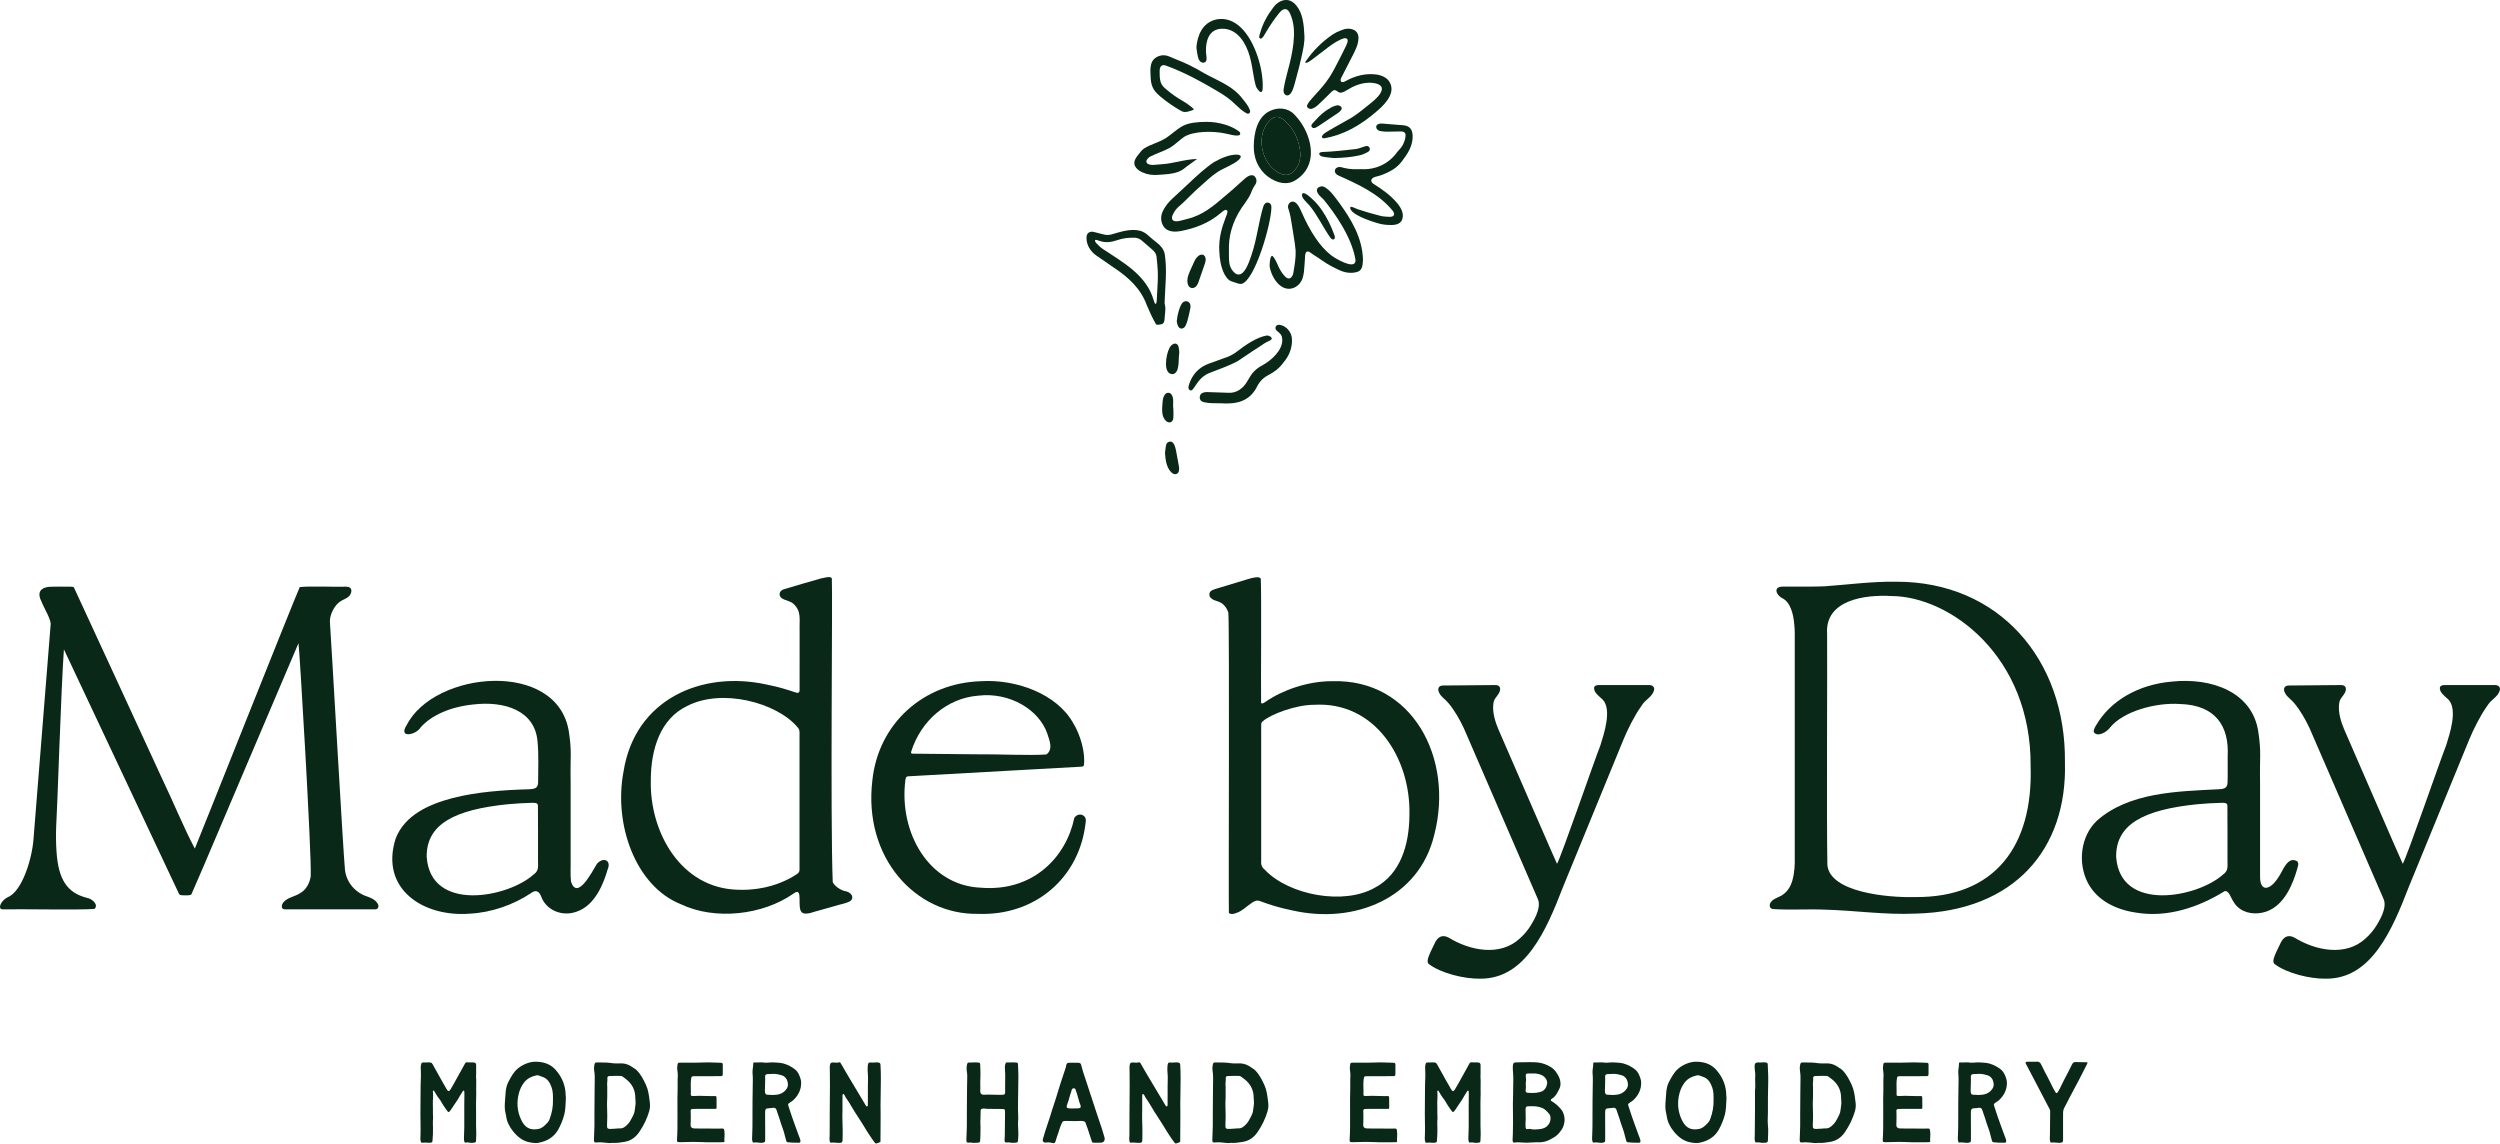 <svg viewBox="0 0 325.401 148.841" xmlns="http://www.w3.org/2000/svg" id="Layer_2"><g id="Components"><g id="efcdf351-aeff-4534-ab12-3215e1a76ea2_1"><path style="fill:#0a2818;" d="M44.906,113.266c-.224-2.12-1.75-29.321-1.967-32.355-.022-.803.46-1.846,1.084-2.416.594-.545,1.353-.567,1.623-1.209.127-.259.144-.606-.094-.794-.132-.093-.314-.127-.493-.128-1.535.051-4.727-.106-6.043.053-.988,2.236-13.11,32.759-13.656,34.033-1.427-2.678-2.715-5.889-4.443-9.497-3.388-7.325-8.241-17.931-11.297-24.494-.137-.137-.39-.069-.616-.097-.584.004-1.855-.022-2.578.017-1.067.093-1.68.661-1.017,1.932.323.854,1.097,2.042,1.193,2.865-.178,2.232-2.033,25.451-2.238,28.012-.195,2.671-1.505,6.86-3.37,7.607-.489.211-1.095.907-.978,1.367.053.184.234.204.416.201,2.087-.055,10.06.104,11.866-.056.601-.55-.355-1.37-1.025-1.45-2.521-.67-3.666-2.333-3.915-5.995-.072-1.064-.087-2.259-.045-3.23.162-2.511.631-17.885,1.007-23.107.705,1.487,14.063,29.894,15.004,31.87.108.139.377.134.59.145.393-.009.756.036.985-.097,2.09-4.747,4.444-10.437,6.754-15.81,2.056-4.811,5.812-13.668,7.2-16.915.141.805,1.712,27.319,1.595,30.311-.129.909-.601,1.822-1.444,2.265-.591.372-1.532.546-1.977,1.017-.332.26-.587.999.023,1.047,1.676.011,9.796.003,11.726.004.437.052.615-.398.381-.746-.248-.427-.696-.682-1.259-.891-1.589-.478-2.758-1.789-2.982-3.408l-.01-.053Z"></path><path style="fill:#0a2818;" d="M77.689,112.448c-.694,1.156-2.543,4.734-3.36,2.333-.123-1.055-.025-1.61-.055-3.336,0-2.658,0-6.578,0-9.564-.063-3.526.178-3.924-.231-6.643-1.478-9.428-17.537-7.938-21.119-.842-1.122,1.739,1.208,1.298,1.83.277,1.404-1.589,3.903-2.676,6.826-2.976,4.021-.481,8.049.734,8.386,4.828.167,1.606.082,3.779.072,5.373-.029.307-.111.513-.282.634-.245.174-.619.179-.949.2-3.205.087-6.784.339-9.898,1.144-3.034.798-6.226,2.196-7.41,5.265-2.086,6.559,3.587,10.252,9.632,9.783,2.863-.141,5.744-1.176,7.984-2.677.533-.392.98-.369,1.299.379.65,1.889,2.813,2.725,4.651,2.03,2.465-.831,3.542-3.825,4.025-5.491.501-1.132-.48-1.668-1.341-.789l-.061.071ZM55.537,111.469c-.008-4.152,3.523-6.083,10.599-6.793,1.045-.098,2.183-.158,3.062-.179.31.005.798-.062.819.352.029,1.828.004,5.052.012,6.882-.027,1.05.195,1.558-.617,2.131-3.342,2.976-13.335,4.915-13.87-2.292l-.005-.102Z"></path><path style="fill:#0a2818;" d="M108.389,114.811c-.331-8.741-.002-37.064-.115-39.489-.078-.423-1.086-.082-1.454-.023-1.066.307-3.739,1.072-4.783,1.395-.248.077-.496.266-.552.5-.116.919,1.036.852,1.655,1.295.361.262.632.637.788,1.045.267.751.108,1.835.15,2.825-.002,2.416.003,6.142-.003,7.38.018.453-.186.52-.577.373-.853-.292-2.173-.714-3.686-1.006-8.49-1.874-17.17,1.91-18.654,11.324-1.313,6.918,1.596,14.928,7.446,17.256,4.491,2.149,10.719,1.414,14.694-1.387.707-.528.768.06.776.711.004,1.506-.067,2.345,1.916,1.669.888-.247,1.903-.535,2.824-.792.65-.213,1.305-.282,1.87-.609.536-.405.18-1.119-.619-1.278-.624-.093-1.424-.662-1.649-1.137l-.027-.051ZM84.709,101.564c.002-4.099,1.273-8.006,4.694-9.652,4.545-2.378,11.659-.463,14.367,2.702.365.393.288.595.296,1.067-0,4.926 0,12.826,0,17.28.038.422-.055.66-.421.864-.816.542-2.538,1.489-4.967,1.841-.908.135-1.827.188-2.733.139-7.314-.228-11.361-7.446-11.236-14.134l.001-.108Z"></path><path style="fill:#0a2818;" d="M139.828,106.471c-1.037,5.036-5.329,9.637-12.174,9.071-6.765-.285-10.675-7.195-9.811-14.009.058-.316.088-.453.341-.487,1.513-.088,9.769-.543,15.935-.887,2.918-.162,5.368-.298,6.413-.356.214-.026.47.038.55-.205.209-1.574-.437-3.929-1.363-5.424-2.117-3.874-7.49-5.791-12.006-5.509-7.524.216-13.402,5.513-14.169,12.937-1.191,10.029,5.632,17.487,13.743,17.346,7.434.288,13.251-4.68,14.028-11.947.186-.951-.919-1.328-1.452-.587l-.037.058ZM136.179,98.202c-2.192.158-6.295-.052-9.161-.023-3.678-.036-7.302-.07-8.247-.081-.145-.005-.208-.054-.182-.231,1.263-4.066,4.676-6.99,8.715-7.317,4.151-.501,7.981,1.863,9.022,4.966.3.924.757,2.023-.106,2.664l-.041.021Z"></path><path style="fill:#0a2818;" d="M173.322,88.665c-3.118-.003-6.398,1.165-8.534,2.639-.284.179-.69.505-.645-.021-.034-2.356.064-13.743-.036-15.944-.065-.138-.205-.198-.412-.205-.322-.009-.822.102-1.488.311-.893.271-2.301.699-3.331,1.012-.922.302-1.601.347-1.44,1.115.308.722,1.222.534,1.812,1.131.294.274.536.686.637,1.058.159,2.547.008,36.615.066,39.059.315.349,1.096-.013,1.464-.204.754-.435,1.463-1.21,2.076-1.377.286-.072.521.054.795.15.878.329,2.252.78,3.934,1.113,8.053,1.828,16.492-1.55,18.467-9.852,2.597-10.024-2.907-20.29-13.259-19.986l-.106.001ZM183.453,106.029c-.012,3.965-1.198,7.749-4.457,9.488-4.04,2.347-11.165,1.009-14.311-2.25-.496-.421-.575-.754-.529-1.351-.003-4.418.002-12.366,0-16.258.006-.611-.013-.986.009-1.446.019-.147.08-.234.197-.331,1-.888,4.267-2.147,6.672-2.144,7.933-.474,12.546,6.938,12.419,14.187l-.001.106Z"></path><path style="fill:#0a2818;" d="M246.693,75.716c-3.086-.034-6.082.37-9.162.595-1.557.071-3.587.03-5.222.04-.441-.003-.748.017-.92.167-.461.426.131,1.104.567,1.329,1.127.525,1.49,2.201,1.587,3.435.092.921.054,1.274.062,2.369 0,5.652.001,26.205-.001,28.704-.014.875-.163,2.19-.616,3.027-.207.393-.485.733-.837.999-.517.418-1.286.534-1.611.995-.265.294-.298.816.163.941,2.085.153,4.841-.009,6.764.082,4.004.1,7.891.703,11.877.515,12.92-.312,19.742-8.463,19.43-19.668.155-13.478-8.666-23.568-21.97-23.529l-.11-.001ZM249.13,116.762c-3.409.09-10.967-.614-11.277-4.175-.116-6.223.007-26.68-.036-30.116-.29-4.413,4.993-5.095,8.374-4.889,7.576.021,18.249,7.823,18.115,22.195.317,10.291-4.606,17.088-15.084,16.986h-.092Z"></path><path style="fill:#0a2818;" d="M298.973,112.081c-1.272-.656-1.817,1.277-2.395,2.077-1.143,1.816-2.398,1.913-2.407-.001-.003-3.437.002-8.236-0-12.14-.065-3.612.182-4.017-.231-6.777-.761-5.138-6.032-7.079-11.266-6.521-4.34.378-7.985,2.481-9.841,5.68-.16.259-.41.705-.277.932.489.645,1.698-.064,2.106-.655,1.709-2.078,5.877-3.265,9.117-3.04,4.605.141,6.384,2.891,6.176,6.789-.01.928.022,2.624-.018,3.475-.022.753-.623.817-1.23.834-5.304.272-11.565.385-15.736,4.056-2.168,2.009-2.563,5.531-1.213,8.127,1.234,2.334,3.7,3.499,6.282,3.872,4.094.69,8.193-.724,11.512-2.792.28-.057.486.121.679.474.271.532.542,1.14.978,1.53.955.945,2.505,1.087,3.754.657,2.464-.832,3.54-3.825,4.022-5.491.092-.382.287-.75.029-1.048l-.041-.038ZM275.438,111.469c-.008-4.152,3.523-6.083,10.599-6.793,1.045-.098,2.183-.158,3.062-.179.31.005.798-.062.819.352.029,1.828.004,5.052.012,6.882-.027,1.05.195,1.558-.617,2.131-3.343,2.975-13.335,4.915-13.87-2.292l-.005-.102Z"></path><path style="fill:#0a2818;" d="M317.575,89.487c-.083.644.692,1.167,1.12,1.575,1.222,1.306.166,4.443-.295,5.93-.891,2.265-5.089,14.47-5.655,15.444-.297-.595-6.561-15.072-7.615-17.471-.397-.932-.816-2.193-.671-3.357.079-.712.471-.901.714-1.369.324-.538.218-1.124-.537-1.07-1.469.01-5.338.036-6.717.057-.617-.009-.781.474-.498.97.251.537.749.773,1.212,1.344.783.93,1.506,2.213,1.991,3.265,1.057,2.439,8.18,18.858,9.632,22.233.52,1.209-.712,3.039-.978,3.496-.318.525-.874,1.181-1.373,1.613-2.547,2.383-6.502,1.599-9.263-.109-.879-.464-1.47-.031-1.821.749-.305.644-.742,1.476-.866,1.967-.063.24-.091.492.057.69,1.617,1.248,4.664,1.978,6.739,1.941,5.893.039,8.597-6.284,10.795-11.984,2.155-5.221,7.131-17.401,7.847-19.136.509-1.236,1.445-3.141,2.308-4.331.569-.969,1.386-1.125,1.678-2.093.119-.481-.297-.705-.731-.676-1.436-.004-5.069-.003-6.418-0-.247-.007-.554.054-.64.277l-.015.044Z"></path><path style="fill:#0a2818;" d="M207.491,89.487c-.083.644.692,1.167,1.12,1.575,1.222,1.306.166,4.443-.295,5.93-.891,2.265-5.089,14.47-5.655,15.444-.297-.595-6.561-15.072-7.615-17.471-.397-.932-.816-2.193-.671-3.357.079-.712.471-.901.714-1.369.324-.538.218-1.124-.537-1.07-1.469.01-5.338.036-6.717.057-.617-.009-.781.474-.498.97.251.537.749.773,1.212,1.344.783.93,1.506,2.213,1.991,3.265,1.057,2.439,8.18,18.858,9.632,22.233.52,1.209-.712,3.039-.978,3.496-.318.525-.874,1.181-1.373,1.613-2.547,2.383-6.502,1.599-9.263-.109-.879-.464-1.47-.031-1.821.749-.305.644-.742,1.476-.866,1.967-.063.24-.091.492.057.69,1.617,1.248,4.664,1.978,6.739,1.941,5.893.039,8.597-6.284,10.795-11.984,2.155-5.221,7.131-17.401,7.847-19.136.509-1.236,1.445-3.141,2.308-4.331.569-.969,1.386-1.125,1.678-2.093.119-.481-.297-.705-.731-.676-1.436-.004-5.069-.003-6.418-0-.247-.007-.554.054-.64.277l-.015.044Z"></path><path style="fill:#0a2818;" d="M61.354,148.754c-.121,0-.185-.011-.277-.032-.07-.017-.154-.034-.242-.034-.062,0-.12.009-.177.026-.031.01-.059.015-.082.015-.054,0-.109-.023-.149-.19-.057-.229-.043-.467-.031-.696l.005-.088c.038-.745.034-1.496.031-2.223l-.001-.305c-.004-.933-.004-1.769.016-2.735.002-.102-.002-.212-.011-.334-.001-.006,0-.014.001-.021.011-.108-.025-.17-.106-.183-.008-.001.034-.001.027-.001-.083,0-.12.07-.143.113-.006.009-.01.018-.015.024-.05.078-.097.155-.144.232-.053.086-.104.17-.158.254-.062.097-.116.193-.169.287-.053.093-.104.184-.16.273-.072.113-.152.229-.231.341l-.009.013c-.086.124-.176.251-.257.382l-.268.411c-.024.039-.045.071-.066.1-.028.036-.055.071-.08.104-.101.134-.194.259-.263.259-.085,0-.201-.165-.324-.341l-.044-.061c-.102-.144-.204-.296-.295-.43-.086-.127-.159-.255-.229-.378-.113-.198-.229-.401-.391-.592-.157-.185-.285-.403-.409-.616-.057-.097-.113-.191-.169-.28-.018-.028-.01-.095-.086-.095-.009,0-.019.001-.029.003-.073.017-.082.124-.077.162.045.311.026.733.009,1.043-.004.067-.008.115-.011.155-.009.107-.013.16-.002.341.015.242.014.488.012.727-.001.045-.002.177-.002.177-.003.224-.007.454.013.685.015.178.006.367-.006.529-.012.171-.023.348-.013.523.019.336.016.643.011.94l-.001.032c-.002.12-.004.237-.004.352.001.147-.014.297-.027.441-.015.148-.028.3-.029.45,0,.171-.153.216-.28.223-.08.005-.149.007-.226.007h-.08c-.059,0-.098-.002-.189-.011-.032-.003-.065-.008-.098-.013-.013-.002-.028-.003-.045-.003-.04,0-.095.005-.135.008-.042.004-.074.007-.096.007-.013,0-.024,0-.037-.001-.018-.001-.031-.001-.045-.001-.031,0-.056.003-.079.01-.01.003-.021.005-.034.005l-.041-.002c-.049,0-.103-.024-.151-.212-.056-.223-.044-.454-.031-.679.003-.05.006-.099.008-.146.019-.499.011-1.008.003-1.499-.005-.27-.01-.543-.01-.808l-.005-.384c.001-.775.008-1.541.015-2.281v-.009c.004-.431.008-.86.011-1.29.001-.139.004-.278.007-.418l.001-.041c.004-.153.01-.299.016-.443.015-.352.029-.715.005-1.173l-.003-.057c-.014-.245-.028-.497.026-.713.064-.249.093-.298.284-.298.018,0,.036,0,.056.001.044.003.088.003.132.003.076,0,.13-.002.192-.006l.138-.007c.057-.003.077-.006.148-.006.124,0,.182.008.283.025.158.027.207.099.289.244.166.296.338.606.518.93l.009.016c.376.679.8,1.446,1.283,2.272.104.179.183.255.261.255.094,0,.161-.1.265-.25.134-.196.656-1.145,1.162-2.061l.017-.031c.234-.424.464-.841.66-1.191.087-.156.129-.217.278-.217.021,0,.044.001.067.004.082.009.123.013.235.013.064,0,.169-.001.232-.003l.052-.001c.027-.001.048-.001.088-.001.113,0,.174.004.255.015.179.021.269.133.272.334.004.354.003.72.002,1.043,0,.082-.004.159-.007.227-.004.08-.008.157-.008.232.026.267.034.605.022,1.006-.006.198-.013.404-.004.61.018.408.006.825-.006,1.228-.011.367-.021.748-.011,1.12.014.449.009.906.005,1.349-.003.299-.006.609-.003.923.002.216.004.461.016.698.006.105.008.217.009.315.001.069.002.133.004.197.004.15-.001.305-.017.458-.016.156-.021.315-.019.474.005.19-.19.223-.274.228l-.086.005c-.092.006-.156.012-.246.012h.001Z"></path><path style="fill:#0a2818;" d="M68.896,148.677c-.787-.163-1.456-.611-2.104-1.411-.527-.649-.825-1.301-.913-1.992-.014-.107-.036-.223-.073-.36-.16-.611-.107-1.239-.057-1.846.018-.209.035-.419.045-.626.031-.684.156-1.21.394-1.656l.014-.025c.316-.595.643-1.211,1.158-1.651.334-.286.726-.518,1.164-.686.405-.157.797-.233,1.199-.233.039,0,.078.001.118.002,1.103.041,1.901.388,2.51,1.091.838.966,1.268,2.067,1.275,3.272,0,.039.005.077.01.114.004.036.009.073.009.106l.01.106-.009.218c-.026.702-.054,1.429-.205,1.993-.178.665-.464,1.373-.787,1.94-.52.917-1.349,1.476-2.533,1.709-.128.025-.26.037-.402.037-.289,0-.577-.052-.821-.102ZM69.908,139.956c-.789.156-1.331.461-1.707.96-.309.409-.525.861-.663,1.383-.32,1.217-.216,2.387.311,3.478.408.846.931,1.223,1.695,1.223.16,0,.335-.018.521-.052.496-.093.798-.408,1.117-.743l.083-.086c.113-.118.199-.262.277-.469.309-.816.458-1.676.431-2.486.003-.58.006-1.128-.18-1.641-.204-.561-.509-1.163-1.23-1.376-.081-.023-.163-.057-.242-.087-.055-.022-.123-.05-.19-.073-.056-.019-.114-.035-.174-.035-.018,0-.035.001-.051.005Z"></path><path style="fill:#0a2818;" d="M79.408,148.782c-.183,0-.367-.021-.564-.045-.173-.019-.352-.04-.529-.046l-.094-.003c-.087-.003-.17-.006-.253-.006-.119,0-.22.006-.315.019-.033.005-.065.008-.094.008-.176,0-.244-.083-.251-.305-.006-.184.006-.373.018-.557l.007-.123c.047-.795.044-1.601.04-2.38l-.001-.351c-.002-.65.005-1.308.013-1.942v-.031c.006-.514.012-1.042.014-1.565,0-.168.004-.341.008-.508.013-.519.025-1.05-.065-1.573-.042-.246-.035-.517.021-.764.062-.277.093-.322.358-.322h.022c.113.002.227.002.34.003.542.002,1.103.005,1.65.099.119.019.459.028.606.028.082,0,.164-.002.245-.004.083-.002.163-.005.242-.005.055,0,.11.001.165.004.46.024.898.185,1.305.477.068.049.143.096.208.137.131.082.266.167.374.276.54.549.883,1.228,1.187,1.878.31.658.398,1.368.482,2.055.013.099.024.193.037.287.049.376.018.759-.092,1.136-.27.928-.707,1.838-1.301,2.707-.511.746-1.196,1.177-2.039,1.28-.102.013-.204.028-.308.044-.239.037-.485.074-.748.074-.071,0-.326-.002-.382-.006-.104.016-.204.023-.307.023h-.001ZM79.305,140.056c-.088.008-.161.043-.206.1-.037.046-.052.103-.044.166.019.158.004.322-.011.48-.013.148-.027.252-.015.404.019.219.015.442.011.659-.002.156-.005.315,0,.474.009.27-.002.544-.013.81-.012.311-.024.631-.008.948.014.238.015.482.017.719.001.166.003.327.008.496.006.217-.004.443-.015.662-.006.131-.012.264-.015.397-.006.258-.005.397.078.482.068.072.176.087.337.087.047,0,.1-.002.159-.003.129-.003.449-.019.565-.033.127-.016.259-.032.385-.032.026,0,.053.001.079.002.024.002.049.003.072.003.444,0,.712-.231,1.017-.547.203-.21.377-.475.55-.832.026-.054.054-.107.081-.161.118-.232.239-.472.269-.736.014-.125.033-.249.052-.37.05-.322.102-.656.056-.996-.003-.057-.009-.197-.009-.197-.006-.15-.013-.306-.024-.455-.036-.461-.186-.911-.433-1.303-.273-.433-.652-.764-1.159-1.115-.013-.008-.024-.018-.037-.026-.057-.044-.121-.093-.217-.094-.086-.001-.172-.003-.258-.005-.147-.002-.296-.004-.443-.004-.216,0-.631.006-.829.021Z"></path><path style="fill:#0a2818;" d="M92.671,148.678c-.232-.001-.481-.001-.756-.001-.081-.003-.175-.007-.278-.011l-.056-.003c-.37-.015-.829-.034-1.286-.034l-.107.001c-.25.001-.502.01-.746.017l-.021.001c-.283.009-.575.019-.861.019h-.066c-.172-.001-.287-.012-.333-.061-.041-.044-.052-.138-.039-.333.061-.933.06-1.88.057-2.797,0-.237-.001-.47,0-.703,0-.268-.001-.535-.002-.803-.004-.656-.007-1.334.019-2.002.012-.286.008-.575.005-.855-.004-.36-.009-.732.018-1.097.014-.193-.012-.388-.036-.575-.021-.156-.041-.316-.04-.473.002-.133.018-.271.047-.419.042-.209.091-.228.324-.231.133-.002.266-.002.399-.002.231,0,.461.002.692.004h.008c.231.001.459.003.688.003.52,0,.92-.009,1.297-.029.17-.01.349-.014.546-.014.372,0,.745.016,1.106.032h.012c.181.008.36.016.54.021.24.008.274.045.278.304.007.475.003.689-.002,1.125-.003.271-.044.311-.31.311l-1.024.003c-.795.001-1.588.004-2.382.007-.326.001-.36.028-.4.315l-.015.102c-.047.315-.041.875-.031,1.24.007.234.014.477-.002.712-.005.058.01.104.041.14.035.04.086.06.159.061l.042.002c.048.002.095.004.143.004.036,0,.072-.001.108-.004.202-.017.383-.024.607-.024.271,0,.541.011.802.021.268.01.543.019.811.019.098,0,.194-.001.292-.004.033-.001.064-.002.091-.002.24,0,.25.013.255.338.007.425.012.711.007,1.152-.002.118-.033.177-.093.177-.017,0-.035,0-.056-.001h-.008c-.033-.001-.069-.002-.11-.002h-.018c-.854.006-1.706.006-2.53.007h-.076c-.247,0-.358.003-.429.078-.069.074-.064.179-.052.388l.003.042c.017.299.008.856-.002,1.187-.004.12-.008.238-.011.357-.004.236.032.274.121.367.09.092.23.131.468.131h.285c.415,0,.836.003,1.245.006h.06c.287.002.57.005.855.006.067,0,.135.001.201.001l.041.001c.106.001.212.002.318.002.194,0,.352-.004.498-.012.014-.001.026-.001.038-.001.164,0,.226.06.255.246.043.273.051.646.024.934-.002.021-.005.04-.008.06-.01.077-.021.151-.005.237.025.139.023.217-.005.251-.029.036-.105.053-.248.055-.23.005-.473.006-.787.006-.183,0-.372,0-.574-.001Z"></path><path style="fill:#0a2818;" d="M98.859,148.74c-.029-.005-.061-.01-.106-.015-.131-.016-.266-.03-.401-.03-.105,0-.199.009-.29.027-.004.001-.009.002-.013.002-.038,0-.078-.059-.108-.161-.068-.231-.055-.476-.04-.712l.007-.109c.037-.733.036-1.476.035-2.193v-.497c.001-1.144.006-2.374.032-3.619l.004-.183c.012-.517.023-1.049-.028-1.574-.021-.224.011-.451.041-.671.026-.19.054-.386.05-.584-.001-.042.011-.077.034-.101.023-.022.059-.034.102-.034.009,0,.018,0,.026.001.074.007.153.01.241.01.107,0,.215-.005.318-.009.106-.005.214-.01.317-.01.158,0,.286.011.404.034.031.007.065.01.106.01.021,0,.041-.001.062-.002.022,0,.043-.001.064-.001h.092c.091,0,.167-.002.244-.011.094-.011.19-.021.286-.024.045-.001.053-.001.058-.002.004,0,.006-.001.038-.001h.009c.359,0,.55.017.93.049l.174.015c.428.035,1.187.276,1.916.838.42.323.606.804.746,1.274.049.164.07.318.07.501,0,.863-.355,1.628-1.058,2.272-.065.059-.323.229-.4.279-.275.179-.288.218-.172.519.01.024.022.068.032.108.015.05.028.1.043.143.058.161.126.373.191.577l.003.01c.065.197.13.4.185.555.15.427.311.87.467,1.298l.017.046c.085.236.171.472.255.706.04.109.076.202.109.284.049.12.097.243.152.408l.012.034c.038.113.074.221.071.331-.004.144-.067.21-.205.21h-.074c-.547,0-.966-.004-1.383-.06-.126-.018-.168-.122-.2-.229-.06-.199-.109-.398-.157-.591-.047-.19-.095-.383-.151-.573-.059-.195-.13-.391-.199-.579-.068-.188-.139-.377-.194-.56-.06-.199-.123-.398-.186-.598-.045-.144-.1-.293-.152-.436-.073-.198-.147-.401-.202-.601-.062-.223-.188-.326-.397-.326-.026,0-.055.002-.085.005-.044.005-.087.014-.13.021-.052.01-.103.019-.155.022-.044.003-.085.005-.123.007-.456.026-.609.034-.605.588v.012c.004.366.003.779.003,1.144,0,0-.001.388-.001.536,0,.011.002.021.006.031v.521c.001.422.001.833,0,1.244,0,.345-.042.39-.41.43-.048.005-.097.008-.15.008-.081,0-.12-.006-.175-.015ZM99.884,139.805c-.104.007-.185.044-.237.109-.058.071-.079.173-.062.302.019.158.013.325.006.486-.006.116-.011.236-.007.354.006.158-.002.315-.011.467-.011.21-.022.427.001.643.024.222.132.326.339.327.157.001.423.013.556.022.055.004.1.007.139.009.633-.015,1.145-.116,1.588-.564.326-.328.432-.704.321-1.149-.105-.425-.376-.731-.744-.841l-.011-.004c-.301-.09-.641-.191-1.057-.191-.253,0-.603.016-.82.029Z"></path><path style="fill:#0a2818;" d="M113.841,148.701c-.241-.299-.378-.532-.571-.811-.275-.389-.511-.79-.748-1.179-.114-.186-.244-.398-.372-.601-.667-1.008-1.199-1.858-1.626-2.6-.073-.121-.152-.234-.23-.345-.142-.201-.286-.409-.385-.642-.032-.077-.078-.116-.138-.116l-.018.002c-.084.015-.088.065-.096.184-.001.307-.001.608-.001.911v.957c-.031.591-.012,1.213.007,1.815.017.533.034,1.081.017,1.599-.011.082-.009.18-.008.283.004.205.008.417-.092.519-.045.047-.11.069-.201.069h-.007c-.068.009-.132.014-.2.014-.116,0-.237-.013-.353-.024-.124-.013-.251-.025-.376-.025-.105,0-.199.009-.286.028-.224-.041-.195-.516-.176-.83.004-.068.009-.138.009-.191,0-.556.002-1.065.004-1.565.001-.387.003-.768.003-1.162.001-.701.008-1.397.015-2.069v-.011c.005-.487.01-.972.012-1.459.002-.377-.002-.72-.006-1.082-.004-.297-.008-.634-.008-.99,0-.074-.002-.149-.005-.224-.008-.196-.015-.381.028-.549.033-.265.178-.317.401-.317.075,0,.155.007.232.014.083.007.159.014.231.014h.007c.007.001.019.001.031.001.076,0,.142-.017.204-.033.049-.012.094-.023.132-.023.044,0,.098.014.156.121.159.259.31.527.457.787.162.288.326.58.499.856.388.624.798,1.321,1.194,1.995.376.639.763,1.297,1.124,1.882.026.062.079.102.136.102.033,0,.064-.014.086-.04.032-.037.044-.095.035-.164.006-.406.005-.852.005-1.323v-.011c-.002-.679-.004-1.379.016-1.985.013-.263-.006-.527-.024-.782-.021-.303-.043-.614-.013-.919.051-.389.064-.493.36-.493.037.012.108.019.193.019.092,0,.195-.007.295-.015.108-.008.221-.016.328-.016.328,0,.477.087.485.281.075,1.215.052,2.453.029,3.65v.016c-.01.512-.019,1.037-.021,1.551-.001.249.003.502.007.747.005.336.011.682.004,1.022-.01.469-.014,1.572-.016,2.303-.001.361-.002.644-.004.742-.001.09-.374.19-.513.236l-.048.017c-.066-.006-.144-.065-.203-.14Z"></path><path style="fill:#0a2818;" d="M126.683,148.755c-.056,0-.114-.002-.169-.016-.08-.019-.158-.027-.239-.027-.05,0-.099.003-.15.01-.032.004-.064.006-.091.006-.177,0-.245-.082-.252-.306-.006-.186.006-.378.018-.562l.007-.117c.047-.788.043-1.594.04-2.372l-.001-.38c-.002-.664.006-1.325.013-1.966l.001-.033c.005-.476.011-1.015.013-1.54,0-.169.005-.342.009-.509.001-.06.006-.214.006-.214.013-.445.026-.905-.054-1.361-.04-.23-.026-.574.031-.8.057-.221.091-.273.294-.273.014,0,.027.001.043.001.038.002.075.002.113.002.11,0,.219-.005.324-.01.107-.005.269-.01.375-.01.132,0,.242.008.347.023.168.026.215.077.219.238.006.254.018.508.029.754.019.418.004.844-.01,1.257l-.007.178c-.004.135-.004.271-.003.4,0,.079.003.155.007.231.006.149.012.302-.003.448-.028.274.001.443.095.549.083.093.212.136.408.136.034,0,.019-.001.057-.003.157-.01.325-.016.515-.016.239,0,.477.008.708.016.236.007.579.015.812.015.094,0,.186-.001.279-.004.139-.004.231-.021.297-.092.053-.057.074-.139.069-.258-.013-.256-.01-.516-.008-.767l.001-.029c.001-.102.002-.2.002-.299.029-.788.019-1.463-.035-2.187-.01-.127.032-.27.075-.403.025-.082.074-.181.158-.181.004,0,.008,0,.012.001.077.006.158.009.249.009.106,0,.213-.004.316-.008.107-.004.21-.008.31-.008.153,0,.279.009.396.027.144.024.186.073.19.22.007.25.019.503.032.747v.008c.024.475.028.957.013,1.434-.021.634-.024,1.277-.028,1.9v.015c-.002.311-.005.699-.011,1.072-.007.509-.015,1.035.024,1.553.014.185.001.379-.012.567-.011.173-.022.35-.016.524.006.141.013.28.019.421.014.27.028.549.029.824.001.315-.027.629-.056.924-.015.141-.114.213-.308.221-.033.001-.12.006-.12.006-.078.004-.168.009-.255.009-.129,0-.234-.011-.33-.034-.075-.019-.149-.027-.229-.027-.052,0-.104.004-.161.012-.033.005-.065.007-.093.007-.167,0-.233-.074-.244-.274-.006-.121.004-.246.014-.367.007-.092.014-.184.016-.274.012-.916.023-1.914.033-3.052.003-.341-.042-.39-.364-.396-.246-.004-.593-.005-.822-.006h-.061c-.275-.001-.557-.002-.833-.008-.03,0-.105-.001-.105-.001-.144-.001-.294-.003-.44-.035-.03-.007-.074-.008-.106-.008-.015,0-.294.001-.385.095-.068.072-.067.231-.067.432v.065c0,.243-.001.503-.016.776-.012.225-.024.457-.006.69.019.225.013.461.007.711-.003.172-.007.347-.005.531.001.156.001.322-.014.479-.015.147-.029.299-.03.45-.001.137-.102.21-.299.219-.036.002-.072.004-.109.006-.088.006-.18.01-.268.01-.027,0-.054.001-.079.001,0,0-.111.001-.131.001l-.001.001Z"></path><path style="fill:#0a2818;" d="M137.029,148.783c-.089-.016-.149-.03-.203-.042-.113-.026-.188-.044-.356-.044-.062,0-.126.003-.188.008-.019.002-.039.002-.059.002-.024,0-.049.001-.072.002-.05.001-.077.002-.103.002-.104,0-.185-.014-.232-.078-.098-.133-.119-.207-.062-.412.146-.531.385-1.278.544-1.742.132-.384.269-.781.39-1.179.166-.55.346-1.135.538-1.694.199-.578.378-1.182.551-1.765l.019-.062c.158-.532.337-1.065.511-1.578.145-.432.295-.875.43-1.313.015-.046.021-.091.026-.135.004-.026.007-.052.013-.076.058-.277.137-.342.42-.348.071-.002.143-.002.213-.002l.354.001c.064,0,.125,0,.188-.001h.03c.052-.001.103-.001.155-.001.078,0,.155.001.232.004.206.008.312.092.358.282.142.596.338,1.181.528,1.747l.005.015c.05.148.1.296.148.444.173.525.345,1.051.516,1.577l.01.028c.217.665.435,1.329.653,1.993.133.403.269.806.404,1.208l.014.039c.146.434.298.883.443,1.326.115.351.217.712.315,1.06.05.179.029.352-.057.478-.077.113-.202.183-.353.194-.155.012-.325.018-.535.018-.067,0-.085-.001-.11-.002-.025,0-.049-.001-.094-.002l-.068-.001c-.087-.001-.159-.002-.255-.002-.091,0-.135-.042-.174-.166-.054-.166-.109-.332-.164-.497l-.012-.035c-.065-.194-.126-.376-.185-.56-.076-.237-.144-.445-.207-.637-.096-.291-.178-.44-.254-.693-.045-.153-.152-.18-.238-.201l-.028-.007c-.102-.027-.211-.04-.341-.04-.094,0-.225.007-.309.013-.081.006-.316.012-.402.012h-.028c-.167,0-.343-.005-.483-.009-.166-.005-.336-.01-.503-.01-.07,0-.315.001-.377.003-.198.005-.294.078-.38.291-.121.301-.21.453-.296.746-.091.31-.185.629-.31.931-.051.124-.088.258-.122.388-.029.107-.06.219-.098.321-.059.158-.119.211-.24.211-.031,0-.066-.004-.107-.011ZM139.512,141.811c-.016.043-.029.086-.043.13l-.01.033c-.016.047-.03.096-.037.146-.001.005-.003.019-.004.023-.101.241-.168.493-.233.737-.057.21-.115.427-.193.633-.019.05-.037.096-.054.138-.107.269-.128.42-.069.51.072.109.45.122.61.122.056,0,.119-.002.19-.005.009-.001.017-.001.025-.001l.051.001c.003,0,.128-.001.177-.013l.099.003c.043.001.085.002.128.002.059,0,.144-.002.193-.006.17-.014.257-.049.3-.123s.031-.216-.029-.353c-.102-.235-.18-.522-.248-.776l-.004-.015c-.014-.053-.028-.105-.042-.155-.071-.259-.241-.81-.329-1.042-.043-.114-.106-.132-.206-.145-.011-.002-.021-.002-.031-.002-.101,0-.208.071-.24.158Z"></path><path style="fill:#0a2818;" d="M152.855,148.701c-.241-.299-.378-.532-.571-.811-.275-.389-.511-.79-.748-1.179-.114-.186-.244-.398-.372-.601-.667-1.008-1.199-1.858-1.626-2.6-.073-.121-.152-.234-.23-.345-.142-.201-.286-.409-.385-.642-.032-.077-.078-.116-.138-.116l-.018.002c-.084.015-.088.065-.096.184-.001.307-.001.608-.001.911,0,.318,0,.638-.001.957-.03.591-.012,1.213.008,1.815.017.533.034,1.081.016,1.599-.01.082-.008.18-.007.283.004.205.008.417-.092.519-.045.047-.11.069-.201.069h-.007c-.068.009-.132.014-.2.014-.116,0-.237-.013-.353-.024-.124-.013-.251-.025-.376-.025-.105,0-.199.009-.286.028-.224-.041-.195-.516-.176-.83.004-.068.009-.138.009-.191,0-.556.002-1.065.004-1.565.001-.387.003-.768.003-1.162.001-.701.008-1.397.015-2.069v-.011c.005-.487.01-.972.012-1.459.002-.377-.002-.72-.006-1.082-.004-.297-.008-.634-.008-.99,0-.074-.002-.149-.005-.224-.008-.196-.015-.381.028-.549.033-.265.178-.317.401-.317.075,0,.155.007.232.014.083.007.159.014.231.014h.007c.007.001.019.001.031.001.076,0,.142-.017.204-.033.049-.012.094-.023.132-.023.044,0,.098.014.156.121.159.259.31.527.457.787.162.288.326.58.499.856.388.624.798,1.321,1.194,1.995.376.639.763,1.297,1.124,1.882.026.062.079.102.136.102.033,0,.064-.014.086-.04.032-.037.044-.095.035-.164.006-.406.005-.852.005-1.323v-.011c-.002-.679-.004-1.379.016-1.985.013-.263-.006-.527-.024-.782-.021-.303-.043-.614-.013-.919.051-.389.064-.493.361-.493.036.012.107.019.192.019.092,0,.195-.007.295-.015.108-.008.221-.016.328-.016.328,0,.477.087.485.281.075,1.215.052,2.453.029,3.65v.016c-.01.512-.019,1.037-.021,1.551-.001.249.003.502.007.747.005.336.011.682.004,1.022-.01.469-.014,1.572-.016,2.303-.001.361-.002.644-.004.742-.001.09-.374.19-.513.236l-.048.017c-.066-.006-.144-.065-.203-.14Z"></path><path style="fill:#0a2818;" d="M159.895,148.782c-.183,0-.367-.021-.564-.045-.173-.019-.352-.04-.529-.046l-.094-.003c-.087-.003-.17-.006-.253-.006-.119,0-.22.006-.315.019-.033.005-.065.008-.094.008-.176,0-.244-.083-.251-.305-.006-.184.006-.373.018-.557l.007-.123c.047-.795.044-1.601.04-2.38l-.001-.351c-.002-.65.005-1.308.013-1.942v-.031c.006-.514.012-1.042.013-1.565.001-.168.005-.341.009-.508.013-.519.025-1.05-.065-1.573-.042-.246-.035-.517.021-.764.062-.277.093-.322.358-.322h.022c.113.002.227.002.34.003.542.002,1.103.005,1.65.099.119.019.459.028.606.028.082,0,.164-.002.245-.004.083-.002.163-.005.242-.005.055,0,.11.001.165.004.46.024.898.185,1.305.477.068.049.143.096.207.137.132.082.267.167.375.276.54.549.883,1.228,1.187,1.878.31.658.398,1.368.482,2.055.013.099.024.193.037.287.049.376.018.759-.092,1.136-.27.928-.707,1.838-1.301,2.707-.511.746-1.196,1.177-2.039,1.28-.102.013-.204.028-.308.044-.239.037-.485.074-.748.074-.071,0-.326-.002-.382-.006-.104.016-.204.023-.307.023h-.001ZM159.793,140.056c-.088.008-.161.043-.206.1-.037.046-.052.103-.044.166.019.158.004.322-.011.48-.013.148-.027.252-.015.404.019.219.015.442.011.659-.002.156-.005.315,0,.474.009.27-.002.544-.013.81-.012.311-.024.631-.008.948.014.238.015.482.017.719.001.166.002.327.008.496.006.217-.004.443-.015.662-.006.131-.012.264-.015.397-.006.258-.005.397.078.482.068.072.176.087.337.087.047,0,.1-.002.159-.003.129-.003.449-.019.565-.033.127-.016.259-.032.385-.032.026,0,.053.001.079.002.024.002.049.003.072.003.444,0,.712-.231,1.017-.547.203-.21.377-.475.55-.832.026-.054.054-.107.081-.161.118-.232.239-.472.269-.736.014-.125.033-.249.052-.37.05-.322.102-.656.056-.996-.003-.057-.009-.197-.009-.197-.006-.15-.013-.306-.024-.455-.036-.461-.186-.911-.433-1.303-.273-.433-.652-.764-1.159-1.115-.013-.008-.024-.018-.037-.026-.057-.044-.121-.093-.217-.094-.086-.001-.172-.003-.258-.005-.147-.002-.296-.004-.443-.004-.216,0-.631.006-.829.021Z"></path><path style="fill:#0a2818;" d="M180.22,148.678c-.232-.001-.481-.001-.756-.001-.081-.003-.175-.007-.278-.011l-.056-.003c-.37-.015-.829-.034-1.286-.034l-.107.001c-.25.001-.502.01-.746.017l-.021.001c-.283.009-.575.019-.861.019h-.066c-.172-.001-.287-.012-.333-.061-.041-.044-.052-.138-.039-.333.061-.933.06-1.88.057-2.797,0-.237-.001-.47,0-.703,0-.268-.001-.535-.002-.803-.004-.656-.007-1.334.019-2.002.012-.286.008-.575.005-.855-.004-.36-.009-.732.018-1.097.014-.193-.012-.388-.036-.575-.021-.156-.041-.316-.04-.473.002-.133.018-.271.047-.419.042-.209.091-.228.324-.231.133-.002.266-.002.399-.002.231,0,.461.002.692.004h.008c.231.001.459.003.688.003.52,0,.92-.009,1.297-.029.17-.01.349-.014.546-.014.372,0,.745.016,1.106.032h.012c.181.008.36.016.54.021.24.008.274.045.278.304.007.475.003.689-.002,1.125-.003.271-.044.311-.31.311l-1.024.003c-.795.001-1.588.004-2.382.007-.326.001-.36.028-.4.315l-.015.102c-.047.315-.041.875-.031,1.24.007.234.014.477-.002.712-.005.058.01.104.041.14.035.04.086.06.159.061l.042.002c.048.002.095.004.143.004.036,0,.072-.001.108-.004.202-.017.383-.024.607-.024.271,0,.541.011.802.021.268.01.543.019.811.019.098,0,.194-.001.292-.004.033-.001.064-.002.091-.002.24,0,.25.013.255.338.007.425.012.711.007,1.152-.002.118-.033.177-.093.177-.017,0-.035,0-.056-.001h-.008c-.033-.001-.069-.002-.11-.002h-.018c-.854.006-1.706.006-2.53.007h-.076c-.247,0-.358.003-.429.078-.069.074-.064.179-.052.388l.003.042c.017.299.008.856-.002,1.187-.004.12-.008.238-.011.357-.004.236.032.274.121.367.09.092.23.131.468.131h.285c.415,0,.836.003,1.245.006h.06c.287.002.57.005.855.006.067,0,.135.001.201.001l.041.001c.106.001.212.002.318.002.194,0,.352-.004.498-.012.014-.001.026-.001.038-.001.164,0,.226.06.255.246.043.273.051.646.024.934-.002.021-.005.04-.008.06-.01.077-.021.151-.005.237.025.139.023.217-.005.251-.029.036-.105.053-.248.055-.23.005-.473.006-.787.006-.183,0-.372,0-.574-.001Z"></path><path style="fill:#0a2818;" d="M192.089,148.754c-.121,0-.185-.011-.277-.032-.07-.017-.154-.034-.242-.034-.062,0-.12.009-.177.026-.031.01-.059.015-.082.015-.054,0-.109-.023-.149-.19-.057-.229-.043-.467-.031-.696l.005-.088c.038-.745.034-1.496.031-2.223l-.001-.305c-.004-.933-.004-1.769.016-2.735.002-.102-.002-.212-.011-.334-.001-.006,0-.014.001-.021.011-.108-.025-.17-.106-.183-.008-.001.034-.001.027-.001-.083,0-.12.07-.143.113-.006.009-.01.018-.015.024-.05.078-.097.155-.144.232-.053.086-.104.17-.158.254-.062.097-.116.193-.169.287-.053.093-.104.184-.16.273-.072.113-.152.229-.231.341l-.009.013c-.086.124-.176.251-.257.382l-.268.411c-.024.039-.045.071-.066.1-.028.036-.055.071-.08.104-.101.134-.194.259-.263.259-.085,0-.201-.165-.324-.341l-.044-.061c-.102-.144-.204-.296-.295-.43-.086-.127-.159-.255-.229-.378-.113-.198-.229-.401-.391-.592-.157-.185-.285-.403-.409-.616-.057-.097-.113-.191-.169-.28-.018-.028-.01-.095-.086-.095-.009,0-.019.001-.029.003-.073.017-.082.124-.077.162.045.311.026.733.009,1.043-.004.067-.008.115-.011.155-.009.107-.013.16-.002.341.015.242.014.488.012.727-.001.045-.002.177-.002.177-.003.224-.007.454.013.685.015.178.006.367-.006.529-.012.171-.023.348-.013.523.019.336.016.643.011.94l-.001.032c-.002.12-.004.237-.004.352.001.147-.014.297-.027.441-.015.148-.028.3-.029.45,0,.171-.153.216-.28.223-.08.005-.149.007-.226.007h-.08c-.059,0-.098-.002-.189-.011-.032-.003-.065-.008-.098-.013-.013-.002-.028-.003-.045-.003-.04,0-.095.005-.135.008-.042.004-.074.007-.096.007-.013,0-.024,0-.037-.001-.018-.001-.031-.001-.045-.001-.031,0-.056.003-.079.01-.01.003-.021.005-.034.005l-.041-.002c-.049,0-.103-.024-.151-.212-.056-.223-.044-.454-.031-.679.003-.05.006-.099.008-.146.019-.499.011-1.008.003-1.499-.005-.27-.01-.543-.01-.808l-.005-.384c.001-.775.008-1.541.015-2.281v-.009c.004-.431.008-.86.011-1.29.001-.139.004-.278.007-.418l.001-.041c.004-.153.01-.299.016-.443.015-.352.029-.715.005-1.173l-.003-.057c-.014-.245-.028-.497.026-.713.064-.249.093-.298.284-.298.018,0,.036,0,.056.001.044.003.088.003.132.003.076,0,.13-.002.192-.006l.138-.007c.057-.003.077-.006.148-.006.124,0,.182.008.283.025.158.027.207.099.289.244.166.296.338.606.518.93l.009.016c.376.679.8,1.446,1.283,2.272.104.179.183.255.261.255.094,0,.161-.1.265-.25.134-.196.656-1.145,1.162-2.061l.017-.031c.234-.424.464-.841.66-1.191.087-.156.129-.217.278-.217.021,0,.044.001.067.004.082.009.123.013.235.013.064,0,.169-.001.232-.003l.052-.001c.027-.001.048-.001.088-.001.113,0,.174.004.255.015.179.021.269.133.272.334.004.354.003.72.002,1.043,0,.082-.004.159-.007.227-.004.08-.008.157-.008.232.026.267.034.605.022,1.006-.006.198-.013.404-.004.61.018.408.006.825-.006,1.228-.011.367-.021.748-.011,1.12.014.449.009.906.005,1.349-.003.299-.006.609-.003.923.002.216.004.461.016.698.006.105.008.217.009.315.001.069.002.133.004.197.004.15-.001.305-.017.458-.016.156-.021.315-.019.474.005.19-.19.223-.274.228l-.086.005c-.092.006-.156.012-.246.012h.001Z"></path><path style="fill:#0a2818;" d="M198.463,148.73l-.143-.011c-.228-.018-.462-.036-.692-.036-.2,0-.38.014-.548.042-.004,0-.009.001-.013.001-.097,0-.189-.147-.19-.303-.001-.142.009-.285.018-.424.007-.113.015-.23.017-.343.021-.999.046-2.132.012-3.257-.015-.477-.002-.965.01-1.438,0,0,.007-.269.009-.35.008-.353.011-.712.014-1.06.004-.343.007-.73.016-1.099.006-.264-.014-.526-.033-.78-.018-.247-.036-.501-.031-.749,0-.023-.001-.046-.002-.068-.001-.03-.003-.058,0-.083.051-.439.113-.494.56-.498.24-.001.48-.006.721-.011h.012c.293-.006.596-.012.89-.012h.069c.715.002,1.305.022,1.907.255.536.206,1.085.474,1.464,1.023.309.448.524.843.575,1.315.036.335-.008.618-.136.869-.026.051-.052.102-.077.155-.212.426-.431.865-.89,1.133-.108.064-.16.135-.151.213.006.058.047.08.099.11.019.011.041.023.069.041.517.328.795.576,1.239,1.108.179.214.371.698.392,1.209.018.446-.167,1.041-.345,1.296-.442.637-.693.919-1.578,1.363-.473.237-.912.344-1.423.344-.075,0-.149-.004-.221-.01l-.06-.001c-.261,0-.451.017-.684.033-.213.015-.414.028-.615.028-.094,0-.178-.003-.26-.009ZM199.206,146.949c.176.042.315.064.532.064.179,0,.356-.015.521-.029.514-.048,1.034-.168,1.373-.726.214-.352.268-.981.017-1.265l-.065-.075c-.215-.245-.48-.549-.831-.696-.497-.209-.948-.237-1.374-.237-.153,0-.31.004-.461.008l-.044.001c-.245.007-.299.156-.304.377-.005.23.003.517.01.713.011.346.022.703-.016,1.052l-.001.154c-.001.106-.002.216.002.329.006.182.013.352.216.352.036,0,.081-.006.148-.019.06-.011.111-.017.158-.017.042,0,.08.005.117.014ZM198.957,139.726c-.162.005-.252.008-.31.071-.06.065-.055.156-.046.339.004.065.012.133.019.192.016.133.031.27.005.387-.043.191-.032.38-.022.562.008.136.021.386-.018.562-.015.069-.029.2.043.298.046.06.113.095.201.101.232.017.423.023.599.023.461,0,.794-.052,1.157-.162.507-.155.743-.674.791-1.071.051-.409-.253-.878-.705-1.09-.314-.146-.662-.218-1.065-.218-.06,0-.07.002-.131.004-.042,0-.273-.001-.319-.001-.066,0-.133.001-.199.002Z"></path><path style="fill:#0a2818;" d="M208.195,148.74c-.029-.005-.061-.01-.106-.015-.131-.016-.266-.03-.401-.03-.105,0-.199.009-.29.027-.004.001-.009.002-.013.002-.038,0-.078-.059-.108-.161-.068-.231-.055-.476-.04-.712l.007-.109c.037-.733.036-1.476.035-2.193v-.497c.001-1.144.006-2.374.032-3.619l.004-.183c.012-.517.023-1.049-.028-1.574-.021-.224.011-.451.041-.671.026-.19.054-.386.05-.584-.001-.042.011-.077.034-.101.023-.022.059-.034.102-.034.009,0,.018,0,.026.001.074.007.153.01.241.01.107,0,.215-.005.318-.009.106-.005.214-.01.317-.01.158,0,.286.011.404.034.031.007.065.01.106.01.021,0,.041-.001.062-.002.022,0,.043-.001.064-.001h.092c.091,0,.167-.002.244-.011.094-.011.19-.021.286-.024.045-.001.053-.001.058-.002.004,0,.006-.001.038-.001h.009c.359,0,.55.017.93.049l.174.015c.428.035,1.187.276,1.916.838.42.323.606.804.746,1.274.049.164.07.318.07.501,0,.863-.355,1.628-1.058,2.272-.065.059-.323.229-.4.279-.275.179-.288.218-.172.519.01.024.022.068.032.108.015.05.028.1.043.143.058.161.126.373.191.577l.003.01c.065.197.13.4.185.555.15.427.311.87.467,1.298l.017.046c.085.236.171.472.255.706.04.109.076.202.109.284.049.12.097.243.152.408l.012.034c.038.113.074.221.071.331-.004.144-.067.21-.205.21h-.074c-.547,0-.966-.004-1.383-.06-.126-.018-.168-.122-.2-.229-.06-.199-.109-.398-.157-.591-.047-.19-.095-.383-.151-.573-.059-.195-.13-.391-.199-.579-.068-.188-.139-.377-.194-.56-.06-.199-.123-.398-.186-.598-.045-.144-.1-.293-.152-.436-.073-.198-.147-.401-.202-.601-.062-.223-.188-.326-.397-.326-.026,0-.055.002-.085.005-.044.005-.087.014-.13.021-.052.01-.103.019-.155.022-.044.003-.085.005-.123.007-.456.026-.609.034-.605.588v.012c.004.366.003.779.003,1.144,0,0-.001.388-.001.536,0,.011.002.021.006.031v.521c.001.422.001.833,0,1.244,0,.345-.042.39-.41.43-.048.005-.097.008-.15.008-.081,0-.12-.006-.175-.015ZM209.22,139.805c-.104.007-.185.044-.237.109-.058.071-.079.173-.062.302.019.158.013.325.006.486-.006.116-.011.236-.007.354.006.158-.002.315-.011.467-.011.21-.022.427.001.643.024.222.132.326.339.327.157.001.423.013.556.022.055.004.1.007.139.009.633-.015,1.145-.116,1.588-.564.326-.328.432-.704.321-1.149-.105-.425-.376-.731-.744-.841l-.011-.004c-.301-.09-.641-.191-1.057-.191-.253,0-.603.016-.82.029Z"></path><path style="fill:#0a2818;" d="M219.961,148.677c-.787-.163-1.456-.611-2.104-1.411-.527-.649-.825-1.301-.913-1.992-.014-.107-.036-.223-.073-.36-.16-.611-.107-1.239-.057-1.846.018-.209.035-.419.045-.626.031-.684.156-1.21.394-1.656l.014-.025c.316-.595.643-1.211,1.158-1.651.334-.286.726-.518,1.164-.686.405-.157.797-.233,1.199-.233.039,0,.078.001.118.002,1.103.041,1.901.388,2.51,1.091.838.966,1.268,2.067,1.275,3.272,0,.039.005.077.01.114.004.036.009.073.009.106l.01.106-.009.218c-.026.702-.054,1.429-.205,1.993-.178.665-.464,1.373-.787,1.94-.52.917-1.349,1.476-2.533,1.709-.128.025-.26.037-.402.037-.289,0-.577-.052-.821-.102ZM220.972,139.956c-.789.156-1.331.461-1.707.96-.309.409-.525.861-.663,1.383-.32,1.217-.216,2.387.311,3.478.408.846.931,1.223,1.695,1.223.16,0,.335-.018.521-.052.496-.093.798-.408,1.117-.743l.083-.086c.113-.118.199-.262.277-.469.309-.816.458-1.676.431-2.486.003-.58.006-1.128-.18-1.641-.204-.561-.509-1.163-1.23-1.376-.081-.023-.163-.057-.242-.087-.055-.022-.123-.05-.19-.073-.056-.019-.114-.035-.174-.035-.018,0-.035.001-.051.005Z"></path><path style="fill:#0a2818;" d="M229.429,148.754c-.123,0-.225-.01-.318-.031-.08-.018-.175-.036-.275-.036-.022,0-.046.001-.069.003-.083.008-.15.014-.198.014-.073,0-.128-.088-.164-.262l-.003-.016c-.029-.141-.021-.287-.012-.429.004-.061.009-.131.009-.2.003-.373.007-.747.012-1.12v-.053c.007-.625.014-1.27.018-1.921.003-.64.002-1.253.001-1.901v-.896c.051-.326.041-.679.029-1.052-.008-.283-.018-.576.004-.866.013-.185-.011-.373-.034-.554-.021-.164-.042-.331-.036-.491.001-.029-.009-.054-.015-.07-.002-.005-.004-.012-.005-.015-.001-.232.038-.383.125-.471.069-.07.176-.104.328-.104.041,0,.087.003.136.008.043.005.088.007.137.007.091,0,.18-.008.266-.016.084-.007.171-.015.253-.015.096,0,.175.01.25.03.166.045.219.085.223.247.007.266.021.542.032.785.022.461.046.936.033,1.403-.039,1.468-.053,2.791-.042,4.048.002.209-.007.414-.015.613-.014.374-.028.762.018,1.14.055.454.035.913.016,1.357-.007.16-.014.326-.018.487-.006.273-.072.345-.336.36l-.055.003c-.096.007-.195.013-.293.013Z"></path><path style="fill:#0a2818;" d="M236.349,148.782c-.183,0-.367-.021-.564-.045-.173-.019-.352-.04-.529-.046l-.094-.003c-.087-.003-.17-.006-.253-.006-.119,0-.22.006-.315.019-.033.005-.065.008-.094.008-.176,0-.244-.083-.251-.305-.006-.184.006-.373.018-.557l.007-.123c.047-.795.044-1.601.04-2.38l-.001-.351c-.002-.65.005-1.308.013-1.942v-.031c.006-.514.012-1.042.014-1.565,0-.168.004-.341.008-.508.013-.519.025-1.05-.065-1.573-.042-.246-.035-.517.021-.764.062-.277.093-.322.358-.322h.022c.113.002.227.002.34.003.542.002,1.103.005,1.65.099.119.019.459.028.606.028.082,0,.164-.002.245-.004.083-.002.163-.005.242-.005.055,0,.11.001.165.004.46.024.898.185,1.305.477.068.049.143.096.208.137.131.082.266.167.374.276.54.549.883,1.228,1.187,1.878.31.658.398,1.368.482,2.055.013.099.024.193.037.287.049.376.018.759-.092,1.136-.27.928-.707,1.838-1.301,2.707-.511.746-1.196,1.177-2.039,1.28-.102.013-.204.028-.308.044-.239.037-.485.074-.748.074-.071,0-.326-.002-.382-.006-.104.016-.204.023-.307.023h-.001ZM236.247,140.056c-.088.008-.161.043-.206.1-.037.046-.052.103-.044.166.019.158.004.322-.011.48-.013.148-.027.252-.015.404.019.219.015.442.011.659-.002.156-.005.315,0,.474.009.27-.002.544-.013.81-.012.311-.024.631-.008.948.014.238.015.482.017.719.001.166.003.327.008.496.006.217-.004.443-.015.662-.006.131-.012.264-.015.397-.006.258-.005.397.078.482.068.072.176.087.337.087.047,0,.1-.002.159-.003.129-.003.449-.019.565-.033.127-.016.259-.032.385-.032.026,0,.053.001.079.002.024.002.049.003.072.003.444,0,.712-.231,1.017-.547.203-.21.377-.475.55-.832.026-.054.054-.107.081-.161.118-.232.239-.472.269-.736.014-.125.033-.249.052-.37.05-.322.102-.656.056-.996-.003-.057-.009-.197-.009-.197-.006-.15-.013-.306-.024-.455-.036-.461-.186-.911-.433-1.303-.273-.433-.652-.764-1.159-1.115-.013-.008-.024-.018-.037-.026-.057-.044-.121-.093-.217-.094-.086-.001-.172-.003-.258-.005-.147-.002-.296-.004-.443-.004-.216,0-.631.006-.829.021Z"></path><path style="fill:#0a2818;" d="M249.612,148.678c-.232-.001-.481-.001-.756-.001-.081-.003-.175-.007-.278-.011l-.056-.003c-.37-.015-.829-.034-1.286-.034l-.107.001c-.25.001-.502.01-.746.017l-.021.001c-.283.009-.575.019-.861.019h-.066c-.172-.001-.287-.012-.333-.061-.041-.044-.052-.138-.039-.333.061-.933.06-1.88.057-2.797,0-.237-.001-.47,0-.703,0-.268-.001-.535-.002-.803-.004-.656-.007-1.334.019-2.002.012-.286.008-.575.005-.855-.004-.36-.009-.732.018-1.097.014-.193-.012-.388-.036-.575-.021-.156-.041-.316-.04-.473.002-.133.018-.271.047-.419.042-.209.091-.228.324-.231.133-.002.266-.002.399-.002.231,0,.461.002.692.004h.008c.231.001.459.003.688.003.52,0,.92-.009,1.297-.029.17-.01.349-.014.546-.014.372,0,.745.016,1.106.032h.012c.181.008.36.016.54.021.24.008.274.045.278.304.007.475.003.689-.002,1.125-.003.271-.044.311-.31.311l-1.024.003c-.795.001-1.588.004-2.382.007-.326.001-.36.028-.4.315l-.015.102c-.047.315-.041.875-.031,1.24.007.234.014.477-.002.712-.005.058.01.104.041.14.035.04.086.06.159.061l.042.002c.048.002.095.004.143.004.036,0,.072-.001.108-.004.202-.017.383-.024.607-.024.271,0,.541.011.802.021.268.01.543.019.811.019.098,0,.194-.001.292-.004.033-.001.064-.002.091-.002.24,0,.25.013.255.338.007.425.012.711.007,1.152-.002.118-.033.177-.093.177-.017,0-.035,0-.056-.001h-.008c-.033-.001-.069-.002-.11-.002h-.018c-.854.006-1.706.006-2.53.007h-.076c-.247,0-.358.003-.429.078-.069.074-.064.179-.052.388l.003.042c.017.299.008.856-.002,1.187-.004.12-.008.238-.011.357-.004.236.032.274.121.367.09.092.23.131.468.131h.285c.415,0,.836.003,1.245.006h.06c.287.002.57.005.855.006.067,0,.135.001.201.001l.041.001c.106.001.212.002.318.002.194,0,.352-.004.498-.012.014-.001.026-.001.038-.001.164,0,.226.06.255.246.043.273.051.646.024.934-.002.021-.005.04-.008.06-.01.077-.021.151-.005.237.025.139.023.217-.005.251-.029.036-.105.053-.248.055-.23.005-.473.006-.787.006-.183,0-.372,0-.574-.001Z"></path><path style="fill:#0a2818;" d="M255.8,148.74c-.029-.005-.061-.01-.106-.015-.131-.016-.266-.03-.401-.03-.105,0-.199.009-.29.027-.004.001-.009.002-.013.002-.038,0-.078-.059-.108-.161-.068-.231-.055-.476-.04-.712l.007-.109c.037-.733.036-1.476.035-2.193v-.497c.001-1.144.006-2.374.032-3.619l.004-.183c.012-.517.023-1.049-.028-1.574-.021-.224.011-.451.041-.671.026-.19.054-.386.05-.584-.001-.042.011-.077.034-.101.023-.022.059-.034.102-.034.009,0,.018,0,.026.001.074.007.153.01.241.01.107,0,.215-.005.318-.009.106-.005.214-.01.317-.01.158,0,.286.011.404.034.031.007.065.01.106.01.021,0,.041-.001.062-.002.022,0,.043-.001.064-.001h.092c.091,0,.167-.002.244-.011.094-.011.19-.021.286-.024.045-.001.053-.001.058-.002.004,0,.006-.001.038-.001h.009c.359,0,.55.017.93.049l.174.015c.428.035,1.187.276,1.916.838.42.323.606.804.746,1.274.049.164.07.318.07.501,0,.863-.355,1.628-1.058,2.272-.065.059-.323.229-.4.279-.275.179-.288.218-.172.519.01.024.022.068.032.108.015.05.028.1.043.143.058.161.126.373.191.577l.003.01c.065.197.13.4.185.555.15.427.311.87.467,1.298l.017.046c.085.236.171.472.255.706.04.109.076.202.109.284.049.12.097.243.152.408l.012.034c.038.113.074.221.071.331-.004.144-.067.21-.205.21h-.074c-.547,0-.966-.004-1.383-.06-.126-.018-.168-.122-.2-.229-.06-.199-.109-.398-.157-.591-.047-.19-.095-.383-.151-.573-.059-.195-.13-.391-.199-.579-.068-.188-.139-.377-.194-.56-.06-.199-.123-.398-.186-.598-.045-.144-.1-.293-.152-.436-.073-.198-.147-.401-.202-.601-.062-.223-.188-.326-.397-.326-.026,0-.055.002-.085.005-.044.005-.087.014-.13.021-.052.01-.103.019-.155.022-.044.003-.085.005-.123.007-.456.026-.609.034-.605.588v.012c.004.366.003.779.003,1.144,0,0-.001.388-.001.536,0,.011.002.021.006.031v.521c.001.422.001.833,0,1.244,0,.345-.042.39-.41.43-.048.005-.097.008-.15.008-.081,0-.12-.006-.175-.015ZM256.825,139.805c-.104.007-.185.044-.237.109-.058.071-.079.173-.062.302.019.158.013.325.006.486-.006.116-.011.236-.007.354.006.158-.002.315-.011.467-.011.21-.022.427.001.643.024.222.132.326.339.327.157.001.423.013.556.022.055.004.1.007.139.009.633-.015,1.145-.116,1.588-.564.326-.328.432-.704.321-1.149-.105-.425-.376-.731-.744-.841l-.011-.004c-.301-.09-.641-.191-1.057-.191-.253,0-.603.016-.82.029Z"></path><path style="fill:#0a2818;" d="M267.637,148.726c-.124-.015-.253-.03-.383-.03-.102,0-.194.01-.282.029-.005.001-.011.001-.016.001-.054,0-.089-.102-.113-.19-.054-.2-.043-.411-.032-.613.005-.085.009-.17.009-.254.004-.818.015-1.645.025-2.446l.007-.565c.002-.155-.064-.277-.127-.395-.007-.012-.025-.046-.032-.06-.503-.97-1.001-1.921-1.509-2.891-.277-.529-.555-1.059-.832-1.588l-.586-1.115-.021-.039c-.021-.038-.037-.069-.053-.102-.045-.099-.059-.166-.04-.199.019-.034.083-.056.189-.065.082-.008.169-.011.275-.011.07,0,.142.002.212.003h.021c.072.002.144.004.216.004.011,0,.022-.003.032-.008.044,0,.087.001.13.002l.01.001c.052.001.104.002.156.002.079,0,.144-.003.205-.008.023-.002.046-.003.068-.003.234,0,.395.116.519.378.294.614.579,1.174.872,1.71.135.246.258.502.377.749.176.367.358.746.579,1.1l.011.017c.046.075.083.135.155.135.056,0,.102-.036.167-.134.194-.29.343-.606.486-.913.085-.182.171-.365.265-.54.355-.665.715-1.365,1.097-2.14.106-.216.241-.309.45-.309.016,0,.03.001.046.002.259.014.522.014.776.014.15,0,.297,0,.443.003.182.003.282.019.299.048.01.016.009.071-.096.272-.17.324-.341.663-.491.962l-.008.015c-.156.31-.333.66-.508.993-.188.357-.379.717-.565,1.065l-.016.03c-.181.338-.404.758-.612,1.155-.097.185-.192.371-.288.557l-.007.016c-.121.235-.273.529-.418.802-.114.215-.17.444-.169.702.002.357,0,.722-.002,1.072v.093c-.001.273-.003.544-.002.816.001.484.001.969.003,1.452.002.351-.041.4-.382.44-.047.005-.094.008-.145.008-.121,0-.245-.015-.365-.029Z"></path><path style="fill:#0a2818;" d="M165.495,15.478c.7-.558,1.342-.118,1.765.262,1.187,1.05,1.881,2.563,2.008,4.376l0.0.028c-.054.596-.145,1.258-.566,1.776-.554.758-1.222,1.093-2.117.656-2.475-1.209-3.314-5.217-1.091-7.097Z"></path><path style="fill:#0a2818;" d="M160.657,36.741l.241.079c.262.092.534.185.768.109.745-.242,1.675-1.845,2.552-4.398.724-2.105,1.27-4.495,1.27-5.559.003-.179-.039-.323-.126-.429-.148-.183-.44-.236-.625-.112-.189.128-.279.36-.347.592-.263.886-.456,1.83-.642,2.744-.235,1.152-.478,2.342-.869,3.469l-.046.135c-.268.783-.766,2.24-1.525,2.353-.312.045-.622-.138-.918-.547-.409-.566-.436-1.226-.429-1.8l-.003-.207c-.004-.383-.009-.744.001-1.117.038-1.938.748-3.84,2.111-5.651l.108-.159c.218-.319.443-.648.596-.998.14-.357.302-.74.529-1.092.317-.392.321-.839.02-1.177-.413-.441-1.083.089-1.279.262-.32.274-.63.557-.94.84-.428.39-.87.794-1.331,1.166l-.333.285c-1.499,1.288-2.915,2.504-4.959,2.98-.099.019-.224.057-.363.097-.544.159-1.222.357-1.503.004-.199-.341.084-.79.272-1.087l.052-.083c.207-.315.487-.555.757-.787.08-.068.159-.137.236-.206.301-.281.596-.573.891-.866.489-.484.995-.985,1.535-1.44.15-.131.3-.266.45-.402.726-.654,1.477-1.33,2.41-1.762.472-.231.975-.481,1.452-.759.364-.191.864-.619.83-.861-.019-.134-.247-.201-.382-.229-1.047-.062-2.156.456-3.1.968-1.187.794-2.259,1.804-3.296,2.781-.359.339-.717.676-1.079,1.003-.198.196-.407.386-.617.575-.522.472-1.016.919-1.378,1.51-.227.356-.443.742-.491,1.163-.095.64.149,1.461.797,1.8.7.373,1.611.196,2.409-0.0.953-.224,1.859-.547,2.621-.936.691-.349,1.334-.776,1.913-1.27.046-.036.087-.07.129-.105.129-.107.261-.218.422-.282.152-.036.226.012.265.058.12.141.03.396-.11.74-.028.068-.062.153-.067.178-.492,1.278-.927,2.676-.831,4.406.012.269.033.543.062.795.073.631.331,2.177,1.164,2.904l-.07.104h0l.08-.096c.189.157.457.24.716.321Z"></path><path style="fill:#0a2818;" d="M166.488,34.867c-.071-.141-.134-.286-.198-.432-.119-.272-.243-.554-.409-.798-.164-.27-.275-.34-.325-.34-.005,0-.011.001-.015.003-.219.085-.341,1.119-.26,1.522.194.972.844,2.21,1.816,2.63.437.189.903.187,1.344-.005.497-.217.907-.667,1.095-1.202.183-.548.221-1.165.259-1.762.013-.215.027-.428.046-.637.013-.065.016-.167.019-.274.008-.322.018-.687.229-.805.099-.055.217-.044.351.033l.026.016c.265.197.558.384.842.566.279.178.568.363.831.557.77.535,1.457.885,2.25,1.246.691.319,1.433.409,2.091.254.804-.143.893-.783.926-1.606-.064-2.941-1.598-5.34-3.032-7.358-.097-.125-.196-.26-.298-.397-.498-.672-1.013-1.366-1.716-1.755-.213-.109-.538-.079-.753.074-.108.077-.231.214-.201.434.063.362.34.627.633.907.092.088.184.176.268.266,1.342,1.639,3.655,4.829,4.129,7.844.017.309-.122.443-.242.503-.695.349-2.684-.913-2.951-1.137-1.417-1.115-2.682-2.977-3.865-5.688-.188-.42-.368-.793-.663-1.084-.244-.23-.536-.271-.779-.104-.219.149-.383.487-.225.875.241.718.354,1.473.464,2.203.047.311.093.62.149.925l.07.441c.096.602.195,1.224.246,1.841.037.866-.103,1.713-.238,2.532l-.048.292c-.035.311-.195.676-.469.775-.124.045-.322.053-.554-.17-.391-.374-.645-.808-.842-1.184Z"></path><path style="fill:#0a2818;" d="M172.339,18.007l0.0.002c2.456-.435,4.617-1.56,7.008-3.648,1.183-1.016,2.389-2.504,1.419-3.834-.296-.438-1.041-.792-1.775-.845-1.201-.138-2.533.154-3.759.824l-.055.029c-.109.058-.232.123-.357.148-.175.02-.252-.043-.29-.1-.101-.151.001-.382.127-.608.214-.42.432-.845.649-1.269l.3-.586c.106-.222.226-.449.347-.679.429-.816.873-1.659.868-2.549-.009-.656-.429-1.076-1.152-1.15-.41-.051-.786.078-1.199.24-.368.142-.685.297-.945.464-1.425.959-2.637,2.165-3.6,3.583-.027.063-.029.116-.014.131.026.027.13.037.257-.016.339-.166.656-.416.961-.657.16-.127.321-.253.486-.37.244-.178.488-.368.732-.557.681-.53,1.385-1.079,2.189-1.433.041-.014.075-.027.113-.042.22-.085.587-.229.742.065l.011.029c.053.226-.052.457-.145.66-.027.059-.053.116-.073.17-.163.349-.333.682-.504,1.016l-.348.684c-.39.769-.794,1.566-1.267,2.313-.61.941-1.27,1.656-1.852,2.288-.091.106-.19.215-.29.325-.301.33-.612.671-.79,1.064-.049.17.038.29.121.358.162.133.42.16.599.065.238-.092.447-.224.634-.399.454-.417.906-.861,1.305-1.253l.129-.127c.139-.137.288-.282.405-.404.076-.076.166-.158.285-.192.189-.057.349.061.478.155.061.045.119.087.174.111.095.044.199.061.303.049.27-.04.541-.201.803-.358.096-.057.189-.113.282-.163.848-.517,2.19-.971,3.393-.687.467.104.738.301.805.588.148.641-.786,1.481-1.616,2.142-.795.65-1.52,1.23-2.324,1.737-.497.298-1.003.579-1.492.849-.524.29-1.065.591-1.591.909l-.126.079c-.257.159-.548.34-.636.599-.018.053-.011.1.021.142.051.068.153.114.253.105Z"></path><path style="fill:#0a2818;" d="M183.86,17.529c-.077-.88-.522-1.231-1.585-1.254l-.198-.017c-.482-.042-.986-.086-1.463-.117-.098-.006-.198-.017-.298-.028-.299-.033-.607-.066-.88.021-.213.084-.326.235-.309.424.017.199.195.434.502.496.561.114,1.152.092,1.724.071.274-.01.558-.02.835-.016.172-.009.718-.038.763.426.01.47-.167.911-.322,1.244-.151.319-.379.572-.599.816-.054.06-.108.12-.161.181-1.048,1.502-2.782,2.341-4.639,2.239-.743.02-1.518.039-2.278-.157l-.087-.024c-.203-.056-.411-.114-.595-.094-.228.017-.488.19-.518.423-.057.291.182.567.444.671,2.595,1.167,5.268,2.369,7.086,4.607.174.244.216.43.134.576-.089.158-.311.223-.653.2-.345-.015-.723-.032-1.071-.117-1.047-.268-2.016-.55-2.879-.837-.076-.015-.196-.07-.336-.133-.178-.081-.458-.207-.618-.207-.029,0-.055.004-.075.014-.01.005-.033.016-.047.069-.042.856,2.514,1.764,3.872,2.122.515.12.963.166,1.536.153.279.006.934-.029,1.258-.513.48-.809-.028-1.711-.539-2.324-.867-1.042-1.994-1.822-3.082-2.51-.09-.056-.299-.21-.299-.428-.005-.234.245-.412.48-.476.084-.024.173-.047.263-.071.3-.08.61-.162.883-.289,1.26-.514,1.987-1.075,2.596-2.005.849-1.093,1.236-2.142,1.155-3.127l.123-.025-.124.011Z"></path><path style="fill:#0a2818;" d="M163.265,20.023c.25,1.553,1.234,2.859,2.671,3.501.826.369,1.772.468,2.579-.001,1.191-.692,1.908-1.75,2.076-3.06.235-1.833-.646-4.097-2.194-5.633-.821-.815-2.05-.875-3.065-.41-1.703.781-2.132,2.93-2.141,4.618-.002.338.022.667.073.984ZM165.495,15.478c.7-.558,1.342-.118,1.765.262,1.187,1.05,1.881,2.563,2.008,4.376l0.0.028c-.054.596-.145,1.258-.566,1.776-.554.758-1.222,1.093-2.117.656-2.475-1.209-3.314-5.217-1.091-7.097Z"></path><polygon style="fill:#0a2818;" points="162.846 18.895 162.846 18.895 162.846 18.895 162.846 18.895"></polygon><path style="fill:#0a2818;" d="M161.249,17.094c-.991-.753-2.63-1.233-4.156-1.233-.082,0-.163.001-.244.004-.863.003-2.059.094-2.87.512-.471.248-.898.586-1.311.912-.298.236-.606.479-.932.692-.464.287-.958.488-1.436.682-.443.18-.9.366-1.318.616-.316.197-.553.495-.807.837-.245.303-.506.656-.531,1.052-.04.735.808,1.159,1.07,1.271.676.298,1.315.391,2.134.312.458-.028.901-.058,1.345-.113.617-.08,1.091-.211,1.49-.414.215-.106.4-.252.596-.406.074-.059.149-.117.225-.174l.124-.09c.396-.285.798-.575,1.185-.862-.846.015-1.658.183-2.446.346-.66.136-1.344.278-2.042.326l-.453.039c-.169.014-.338.028-.509.044-.247.024-.533.041-.804-.054-.271-.083-.339-.237-.347-.352-.021-.282.318-.578.553-.689.374-.188.765-.346,1.143-.5.416-.169.846-.343,1.251-.556.427-.232.804-.548,1.169-.854.266-.223.542-.455.838-.655,1.251-.739,3.761-.774,5.469-.383l.009.002c.1.02.214.046.336.075.46.108,1.09.256,1.354.094.081-.055.097-.135.095-.193-.004-.113-.077-.229-.18-.289Z"></path><path style="fill:#0a2818;" d="M159.805,12.742c.37.267.701.578,1.022.88.438.413.852.802,1.364,1.094.155.099.316.105.424.018.106-.086.131-.239.067-.411-.172-.493-.531-.942-.879-1.375-.084-.105-.166-.207-.245-.309-.935-1.137-2.271-1.807-3.563-2.455-.43-.216-.876-.439-1.298-.676-1.222-.733-2.414-1.321-3.548-1.752-.178-.063-.355-.143-.526-.22-.326-.147-.634-.285-.968-.332-.448-.057-.936.076-1.301.357-.64.454-.656,1.424-.599,2.219.027,1.338.298,1.947,1.208,2.724.852.729,1.793,1.382,2.798,1.942.269.168.61.176,1.049.029l.126-.038c.167-.049.338-.1.457-.196-.099-.221-1.064-.886-1.474-1.118-.735-.415-1.399-.884-2.153-1.521-.184-.151-.415-.359-.553-.609-.255-.443-.262-.943-.268-1.425l-.002-.195c-.002-.263-.005-.59.208-.781.211-.182.491-.103.682-.028,2.376.873,4.562,2.089,6.201,3.05l-.051.115h0l.063-.108c.575.334,1.187.702,1.759,1.121Z"></path><path style="fill:#0a2818;" d="M150.533,42.248c-.052-.026-.091-.078-.119-.131-.431-.771-.809-1.58-1.148-2.398-.756-2.115-2.381-3.622-4.215-4.832-.77-.558-1.574-1.068-2.349-1.623-.749-.517-1.288-1.358-1.283-2.284-.025-.661.43-.948,1.046-.766.397.089.786.189,1.18.298.324.09.663.092.989.01,1.204-.34,2.498-.797,3.759-.489.42.114.802.359,1.115.665.345.327.724.605,1.092.904.482.379.878.849.998,1.45.334,2.079.06,4.164-.009,6.248-.022.245.079.479.089.73.027.414-.053.823-.08,1.235-.023.37.002.86-.468.946-.187.028-.402.09-.583.042l-.012-.006ZM150.387,39.554c.225.081.191-1.052.217-1.212.033-1.019.147-2.029.094-3.046-.042-.658-.09-1.315-.174-1.97-.064-.339-.283-.611-.538-.831-.424-.369-.853-.726-1.272-1.102-.254-.238-.566-.413-.916-.445-.832-.048-1.656.06-2.442.329-.723.255-1.482.343-2.228.08-.134-.03-.604-.259-.603-.05.009.144.094.263.191.366.235.242.48.492.758.686,2.655,1.776,5.75,3.416,6.691,6.723.065.161.09.348.212.465l.009.005Z"></path><path style="fill:#0a2818;" d="M167.758,12.372c.44-.223.684-1.182.831-1.755.037-.146.07-.273.1-.37.273-.982.498-1.866.668-2.623l.087-.397c.19-.858.385-1.745.336-2.627-.069-1.391-.202-2.831-1.003-3.821-.337-.456-.757-.721-1.218-.771-.478-.053-.989.134-1.437.525-.147.129-.27.282-.361.401-.823,1.073-1.373,2.11-1.681,3.17-.02.075-.047.155-.074.235-.052.154-.106.313-.109.463-.004.087.034.162.101.202.063.037.136.034.2-.006.203-.134.328-.358.46-.596.059-.106.118-.212.184-.31.521-.874,1.043-1.633,1.592-2.313.3-.396.573-.592.83-.592.029,0,.058.003.087.007.299.052.538.375.729.986.755,1.998.139,4.854-.483,7.118-.206.789-.387,1.504-.509,2.244-.074.305-.003.692.27.828l-.042.119h0l.046-.115c.146.058.275.058.397-.004Z"></path><path style="fill:#0a2818;" d="M159.042,3.742c.027-.001.055-.001.082-.001,1.445,0,2.63,1.054,3.345,2.978.314.847.462,1.728.604,2.579.104.62.211,1.26.381,1.88.069.249.441.801.678.806h.002c.098,0,.163-.138.2-.254h.001c.21-2.407-.906-6.35-2.849-8.172-.923-.867-1.956-1.22-3.062-1.048-2.057.395-2.564,2.349-2.683,3.479-.028.255.017.506.066.773.017.09.033.18.046.27.072.489.194.961.593,1.103.11.046.237.043.348-.007.103-.046.178-.124.211-.221.077-.244.042-.506.004-.784-.026-.193-.052-.393-.039-.593-.001-1.016.268-2.74,2.071-2.789Z"></path><path style="fill:#0a2818;" d="M158.908,52.49c-.733-.014-1.472.034-2.193-.139-.113-.027-.23-.068-.323-.135-.234-.163-.287-.468-.192-.73.123-.369.565-.458.913-.454.928.015,1.851.074,2.779.093,1.089.065,1.927-.596,2.439-1.473.146-.231.276-.464.42-.7.296-.476.681-.86,1.147-1.162.314-.198.651-.363.956-.575,1.056-.708,2.367-2.068,1.979-3.442-.097-.281-.363-.494-.598-.681-.281-.215-.32-.604.012-.776.105-.05.225-.05.339-.032.664.108,1.185.607,1.438,1.207.083.203.128.42.135.64.057,1.159-.368,2.199-1.115,3.065-.508.724-1.198,1.238-1.975,1.638-.219.112-.438.248-.62.404-.347.291-.611.656-.821,1.058-.965,1.955-2.697,2.343-4.707,2.196l-.015-.001Z"></path><path style="fill:#0a2818;" d="M164.896,43.669c.42.011.976.386.366.672-.533.211-.991.559-1.465.873-.899.556-1.754,1.181-2.643,1.753-1.131.636-2.373,1.037-3.572,1.519-1.959.674-2.144,2.708-2.74,2.282-.154-.125-.191-.336-.133-.513.133-.515.369-1.033.676-1.464.462-.649,1.09-1.12,1.863-1.423.659-.248,1.321-.482,1.983-.718.667-.21,1.297-.504,1.843-.945,1.065-.818,2.47-1.8,3.805-2.036l.016 0Z"></path><path style="fill:#0a2818;" d="M154.543,36.502c.017-.51.239-.976.438-1.435.145-.336.296-.669.454-.998.101-.219.207-.428.38-.597.343-.406.944-.519,1.098.118.051.253-.007.486-.085.721-.269.806-.547,1.61-.833,2.41-.054.15-.123.295-.216.426-.214.356-.696.479-1.0.167-.192-.207-.222-.524-.236-.795l0-.016Z"></path><path style="fill:#0a2818;" d="M151.636,58.952c.016-.243.053-.491.087-.737.031-.192.061-.406.186-.553.138-.175.422-.234.618-.138.351.202.432.685.531,1.048.14.692.263,1.391.384,2.087.053.293.081.674-.129.907-.146.164-.378.209-.605.097-.858-.514-1.011-1.78-1.072-2.696l0-.016Z"></path><path style="fill:#0a2818;" d="M153.483,46.045c-.128.716.106,2.392-.764,2.645-1.426.152-.941-2.588-.526-3.339.146-.376.664-.855,1.049-.513.112.103.165.282.19.433.031.247.087.512.054.761l-.003.013Z"></path><path style="fill:#0a2818;" d="M173.596,20.57c-.502-.059-1.084-.086-1.562-.218-.157-.058-.367-.214-.318-.398.08-.136.296-.166.451-.172,1.418-.051,2.831-.215,4.24-.374.501-.044.951-.304,1.435-.403.282-.033.495.201.45.464-.024.155-.159.27-.292.339-.315.167-.643.316-.979.397-1.13.259-2.191.343-3.41.365l-.015-0Z"></path><path style="fill:#0a2818;" d="M169.583,25.155c.317-.142,1.151.685,1.314.837.444.413.831.886,1.174,1.385.684.993,1.208,2.097,1.619,3.229.068.189.106.451-.072.544-.178.092-.37-.089-.486-.252-.961-1.363-1.649-2.915-2.723-4.191-.238-.282-1.136-1.012-.911-1.467.021-.042.05-.07.085-.086Z"></path><path style="fill:#0a2818;" d="M152.72,53.181c.031.311.009.631.014.945-.002.217-.005.477-.134.653-.291.383-.781.161-1.001-.182-.185-.255-.273-.542-.31-.839-.044-.433-.013-.873.023-1.307.03-.376.065-.752.293-1.07.223-.337.673-.351.903-.003.333.541.12,1.198.21,1.79l.002.013Z"></path><path style="fill:#0a2818;" d="M153.168,41.811c.027-.577.38-2.16.835-2.478.336-.263.825-.102.927.312.045.162.038.325.007.486-.185.747-.29,1.559-.621,2.255-.177.394-.677.558-.94.128-.119-.202-.179-.476-.208-.688l-.001-.015Z"></path><path style="fill:#0a2818;" d="M174.189,13.7c.788.238.406.714-.081,1.034-.821.556-1.643,1.11-2.471,1.658-.243.136-.564.411-.835.203-.098-.082-.138-.216-.097-.323.03-.091.101-.173.167-.246.51-.546,1.005-1.117,1.614-1.544.519-.352,1.041-.727,1.688-.783l.015.001Z"></path></g></g></svg>